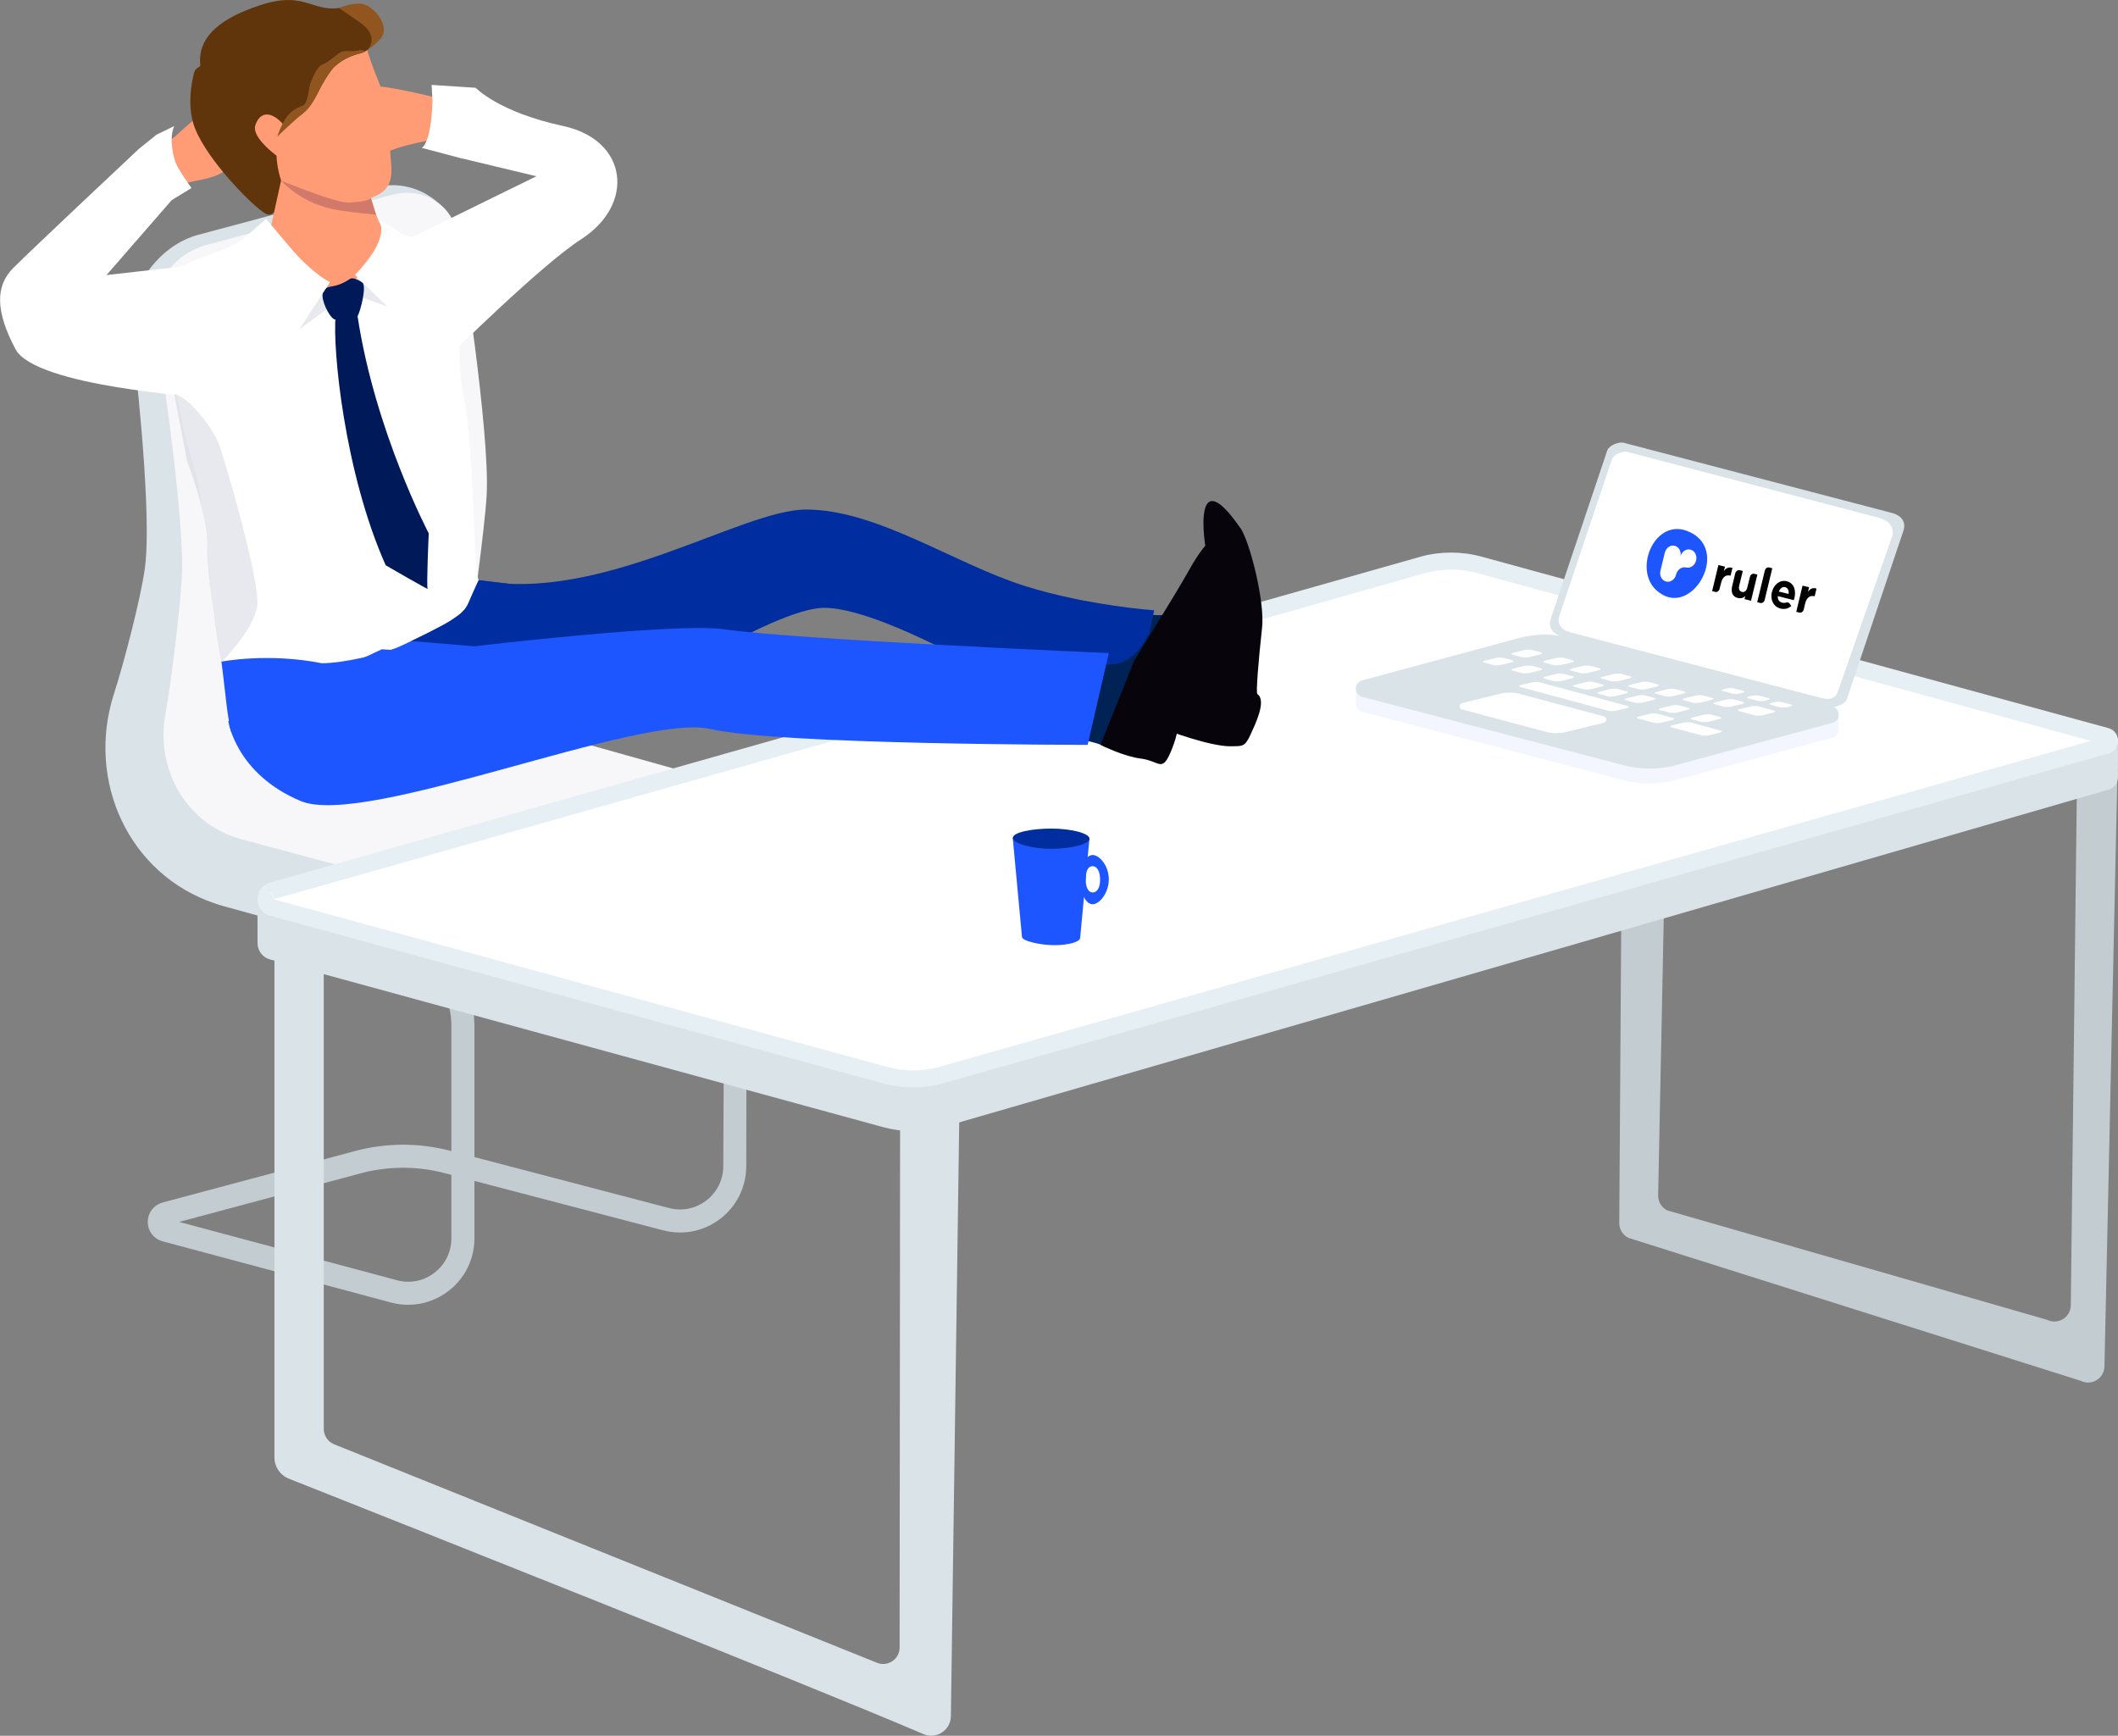 <?xml version="1.0" encoding="UTF-8"?> <svg xmlns="http://www.w3.org/2000/svg" xmlns:xlink="http://www.w3.org/1999/xlink" id="Layer_2" viewBox="0 0 249.96 204.84"><rect x="0" y="0" width="249.96" height="204.84" fill="#808080" stroke="none"/><defs><style> .cls-1 { fill: #002254; } .cls-2 { fill: #002ea0; } .cls-3 { fill: #9aa2b7; opacity: .24; } .cls-4 { fill: #60350b; } .cls-5 { fill: #001959; } .cls-6 { fill: #f7f7fa; } .cls-7 { fill: #c3cdd1; } .cls-8 { fill: #d17a6b; } .cls-9 { fill: #915620; } .cls-10 { fill: #fff; } .cls-11 { fill: #f3f6ff; } .cls-12 { fill: #cbcbcb; } .cls-13 { fill: #1d55ff; } .cls-14 { fill: #1d55ff; } .cls-15 { fill: #07040c; } .cls-16 { fill: #e6eff4; } .cls-17 { fill: #dae3e8; } .cls-18 { fill: #ff9b75; } .cls-19 { fill: url(#_ÂÁ_Ï_ÌÌ_È_ËÂÌÚ_28); } </style><linearGradient id="_ÂÁ_Ï_ÌÌ_È_ËÂÌÚ_28" data-name="¡ÂÁ˚ÏˇÌÌ˚È „‡‰ËÂÌÚ 28" x1="134.61" y1="119.19" x2="133.62" y2="98.83" gradientUnits="userSpaceOnUse"><stop offset="0" stop-color="#f2f2f2"></stop><stop offset="1" stop-color="#dceefb"></stop></linearGradient></defs><g id="Laag_2"><g><g><path class="cls-7" d="M53.47,113.61c-1.52-.08-3.04-.26-4.54-.56.43.27.83.58,1.2.93l4.35,1.19c-.3-.55-.64-1.07-1.01-1.56ZM88.12,113.81c-.14-2.67-1.15-5.17-2.79-7.16-1.53-1.87-3.62-3.29-6.04-4l-4.18-1.82-.14-.06-6.71-2.92-6.9-3-7.81-3.4-4.35-1.89c-.3-.13-.63-.15-.94-.05l-16.14,5.03-7.85,2.45-.68.21c-.9.28-1.64.8-2.17,1.47-.64.79-.99,1.79-.97,2.9.04,2.04,1.34,3.7,3.32,4.23l3.34.89,5.57,1.49,13.47,3.61c1.01.27,1.94.69,2.78,1.26.43.27.83.58,1.2.93,1.69,1.54,2.81,3.66,3.08,6,.04.36.06.72.06,1.08v14.78l-.15-.04c-3.68-.96-7.56-.95-11.24.04l-7.01,1.88-5.84,1.56-9.83,2.63c-1.05.29-1.76,1.21-1.76,2.29s.71,2.01,1.76,2.29l9.82,2.63,5.85,1.57,11.26,3.02c.68.18,1.37.27,2.05.27,1.7,0,3.35-.56,4.74-1.62,1.95-1.5,3.07-3.76,3.07-6.21v-6.79l22.27,5.83c2.36.62,4.83.12,6.76-1.37,1.93-1.49,3.04-3.74,3.05-6.18l.02-8.12.02-5.15.02-6.29v-3.58c.01-.23.01-.46-.01-.69ZM53.27,146.15c0,1.6-.73,3.08-2,4.05-1.27.98-2.89,1.3-4.43.88l-11.97-3.21-5.85-1.56-7.87-2.11,7.87-2.11,5.85-1.56,7.71-2.07c3.22-.86,6.63-.87,9.86-.03l.83.22v7.5ZM85.4,123.63v5.15s-.04,8.85-.04,8.85c0,1.6-.74,3.07-2,4.04-1.26.97-2.87,1.3-4.41.89l-22.96-6.01v-15.49c0-.11,0-.21-.01-.32-.05-2-.58-3.9-1.5-5.57-.3-.55-.64-1.07-1.01-1.56-1.61-2.12-3.91-3.72-6.61-4.44l-9.14-2.45-9.36-2.51-3.89-1.04c-.94-.25-1.29-1.02-1.3-1.66-.02-.64.3-1.42,1.23-1.71l.4-.13,2.85-.88,14.94-4.66,5.99-1.87.72.31,7.93,3.45,6.95,3.02,6.58,2.86.17.07,7.36,3.2c.05.03.11.05.17.07,1.49.42,2.82,1.2,3.9,2.21,1.57,1.46,2.63,3.43,2.96,5.59.07.48.11.97.11,1.46v2.84s-.03,6.29-.03,6.29Z"></path><path class="cls-6" d="M69.79,87.97c-8.06-2.13-15.75-3.9-14.29-13.35,0,0,1.71-12.17,1.93-16.15.43-7.46-3.1-29.71-3.1-29.71h0c-.65-3.46-2.07-4.53-3.54-5.46l-2.41-.95-26.81,6.52-4.04,4.07.63,19.7,2.61,19.23-3.6,15.66,3.6,10.94,30.12,8.95,36.01-9.81c2.45-.67,2.47-4.14.02-4.83l-17.13-4.81Z"></path><path class="cls-17" d="M88.75,95.16v7.77c0,1.65-1.11,3.1-2.71,3.53l-.74.2-22.07,5.91c-5.43,1.46-11.15,1.44-16.56-.05l-16.29-4.48-3.98-1.1c-.36-.1-.71-.21-1.05-.33-10.13-3.4-15.23-14.44-11.89-24.77,1.16-3.59,3.08-10.95,3.62-14.65.17-1.17.24-2.71.24-4.49,0-9.22-1.93-24.6-1.93-24.6,0-4.54,3.59-9.2,7.97-10.38l18.37-4.92,2.51-.67c2.77-.75,5.58.06,7.53,1.86-1.5-1.1-3.46-1.55-5.42-1.02l-22.02,5.95c-3.66.98-6.11,4.3-6.11,7.96,0,.51.04,1.02.14,1.54,0,0,3.52,22.25,3.1,29.71-.23,3.97-1.22,12.14-1.94,16.14-1.16,6.42,2.34,12.73,8.52,14.64.15.05.3.09.45.13l6.15,1.65,12.14,3.25c5.36,1.44,11,1.44,16.35,0l23.77-6.36c1.09-.29,1.85-1.28,1.85-2.42Z"></path></g><path class="cls-7" d="M249.95,88.58l-1.59,72.72c-.06,1.4-1.54,2.28-2.8,1.65l-53.38-16.87c-.66-.33-1.08-1-1.08-1.74l.43-65.33,5.38,1.76-1.22,60.31c-.01.75.41,1.43,1.07,1.76l44.82,12.91c1.27.63,2.76-.26,2.81-1.67l.72-61.23,4.83-4.28Z"></path><path class="cls-17" d="M242.76,88.57l-68.01-18.63c-2.3-.62-4.71-.62-7.01,0L35.4,108.37l-5.01-1.66v4.56h0c0,.84.5,1.69,1.5,1.96l72.35,19.79c2.3.62,4.71.62,7.01,0l137.55-39.82c.77-.21,1.15-.86,1.15-1.5h0v-4.56l-7.19,1.43Z"></path><polygon class="cls-19" points="134.84 116.23 134.84 116.23 134.1 116.43 134.84 116.23"></polygon><path class="cls-12" d="M191.14,112.65h.01s0,.04,0,.04c0-.01-.01-.03-.02-.04Z"></path><g><path class="cls-17" d="M48.04,100.7v-.33s-.02.14,0,.33Z"></path><path class="cls-17" d="M108.27,118.4s-57.6-15.75-58.25-15.92c-.65-.17-1.08-.32-1.59-.83-.29-.29-.38-.68-.4-.95v3.95c.04,1.91,1.51,1.96,1.51,1.96l59.49,16.25-.76-4.47Z"></path></g><path class="cls-17" d="M32.39,107.43v64.55c-.01,1.11.67,2.11,1.7,2.52,10.12,4.01,62.01,24.59,74.88,30.14,1.52.66,3.23-.45,3.25-2.1l1.03-73.36s-2.08.46-3.51.46-3.51-.46-3.51-.46l-.06,65.25c0,1.37-1.39,2.31-2.66,1.8l-64.08-25.79c-.73-.3-1.22-1.01-1.22-1.8v-58.06l-5.84-3.14Z"></path><g><path class="cls-10" d="M107.74,127.32c-1.1,0-2.19-.14-3.25-.43l-72.35-19.79c-.71-.19-.77-.81-.77-.99s.05-.8.76-.99l135.87-38.48c1.04-.28,2.14-.42,3.23-.42,1.1,0,2.19.14,3.25.43l74.04,20.24c.38.1.42.41.42.54s-.04.44-.41.54l-137.56,38.94c-1.04.28-2.14.42-3.23.42Z"></path><path class="cls-16" d="M171.25,67.21c1.01,0,2.01.13,2.98.39l72.52,19.83-136.01,38.5c-.97.26-1.98.39-2.99.39s-2.01-.13-2.98-.39l-72.37-19.78s0-.05-.02-.05c0,0,0,0,0,0l-1.02-1.72,1.08,1.7,135.83-38.47c.97-.26,1.98-.39,2.99-.39M171.25,65.21c-1.18,0-2.36.15-3.51.46L31.89,104.15c-2,.54-2,3.38,0,3.92l72.35,19.79c1.15.31,2.33.46,3.51.46s2.36-.15,3.51-.46l137.55-38.93c1.54-.41,1.54-2.6,0-3.01l-74.04-20.25c-1.15-.31-2.33-.46-3.51-.46h0Z"></path></g><g><path class="cls-11" d="M216.98,86.21c0-.07,0-.14,0-.21v-1.67s-1.45.6-1.45.6l-30.14-7.88c-2-.53-4.1-.53-6.1,0l-18.52,5s-.05.02-.08.03l-.67-.79v1.69h0c-.02.44.23.88.74,1.02l30.85,8.07c2,.53,4.1.53,6.1,0l18.52-5c.46-.12.7-.48.74-.86h0Z"></path><path class="cls-17" d="M160.77,82.24l30.85,8.07c2,.53,4.1.53,6.1,0l18.52-5c1-.27,1-1.68,0-1.95l-30.85-8.07c-2-.53-4.1-.53-6.1,0l-18.52,5c-1,.27-1,1.68,0,1.95Z"></path><g><path class="cls-10" d="M210.94,83.46l.29-.07c.35-.09.39-.19.1-.26l-1.06-.28c-.17-.05-.63-.04-.83.01l-.29.07c-.35.09-.39.19-.1.26l1.06.28c.17.05.63.04.83-.01Z"></path><path class="cls-10" d="M208.28,82.7l.29-.07c.35-.09.39-.19.1-.26l-1.06-.28c-.17-.05-.63-.04-.83.01l-.29.07c-.35.09-.39.19-.1.26l1.06.28c.17.05.63.04.83-.01Z"></path><path class="cls-10" d="M205.29,81.84l.29-.07c.35-.09.39-.19.1-.26l-1.06-.28c-.17-.05-.63-.04-.83.01l-.29.07c-.35.09-.39.19-.1.26l1.06.28c.17.05.63.04.83-.01Z"></path><path class="cls-10" d="M197.85,84.09l1.27-.31c.35-.09.39-.19.1-.26l-1.06-.28c-.17-.05-.63-.04-.83.01l-1.27.31c-.35.09-.39.19-.1.26l1.06.28c.17.05.63.04.83-.01Z"></path><path class="cls-10" d="M187.72,81.33l1.27-.31c.35-.09.39-.19.1-.26l-1.06-.28c-.17-.05-.63-.04-.83.01l-1.27.31c-.35.09-.39.19-.1.26l1.06.28c.17.05.63.04.83-.01Z"></path><path class="cls-10" d="M184.2,80.37l1.27-.31c.35-.09.39-.19.1-.26l-1.06-.28c-.17-.05-.63-.04-.83.01l-1.27.31c-.35.09-.39.19-.1.26l1.06.28c.17.05.63.04.83-.01Z"></path><path class="cls-10" d="M187.34,79.42l1.27-.31c.35-.09.39-.19.1-.26l-1.06-.28c-.17-.05-.63-.04-.83.01l-1.27.31c-.35.09-.39.19-.1.26l1.06.28c.17.05.63.04.83-.01Z"></path><path class="cls-10" d="M196.03,85.29l1.27-.31c.35-.09.39-.19.1-.26l-1.84-.5c-.17-.05-.63-.04-.83.01l-1.27.31c-.35.09-.39.19-.1.26l1.84.5c.17.05.63.04.83-.01Z"></path><path class="cls-10" d="M201.6,85.18l1.27-.31c.35-.09.39-.19.1-.26l-1.06-.28c-.17-.05-.63-.04-.83.01l-1.27.31c-.35.09-.39.19-.1.26l1.06.28c.17.05.63.04.83-.01Z"></path><path class="cls-10" d="M180.45,79.42l1.27-.31c.35-.09.39-.19.1-.26l-1.06-.28c-.17-.05-.63-.04-.83.01l-1.27.31c-.35.09-.39.19-.1.26l1.06.28c.17.05.63.04.83-.01Z"></path><path class="cls-10" d="M184.2,78.48l1.27-.31c.35-.09.39-.19.1-.26l-1.06-.28c-.17-.05-.63-.04-.83.01l-1.27.31c-.35.09-.39.19-.1.26l1.06.28c.17.05.63.04.83-.01Z"></path><path class="cls-10" d="M190.99,80.37l1.27-.31c.35-.09.39-.19.1-.26l-1.06-.28c-.17-.05-.63-.04-.83.01l-1.27.31c-.35.09-.39.19-.1.26l1.06.28c.17.05.63.04.83-.01Z"></path><path class="cls-10" d="M201.65,86.78l1.27-.31c.35-.09.39-.19.1-.26l-3.51-.95c-.17-.05-.63-.04-.83.01l-1.27.31c-.35.09-.39.19-.1.26l3.51.95c.17.05.63.04.83-.01Z"></path><path class="cls-10" d="M200.65,82.92l1.27-.31c.35-.09.39-.19.1-.26l-1.06-.28c-.17-.05-.63-.04-.83.01l-1.27.31c-.35.09-.39.19-.1.26l1.06.28c.17.05.63.04.83-.01Z"></path><path class="cls-10" d="M177.08,78.48l1.27-.31c.35-.09.39-.19.1-.26l-1.06-.28c-.17-.05-.63-.04-.83.01l-1.27.31c-.35.09-.39.19-.1.26l1.06.28c.17.05.63.04.83-.01Z"></path><path class="cls-10" d="M180.45,77.55l1.27-.31c.35-.09.39-.19.1-.26l-1.06-.28c-.17-.05-.63-.04-.83.01l-1.27.31c-.35.09-.39.19-.1.26l1.06.28c.17.05.63.04.83-.01Z"></path><path class="cls-10" d="M194.23,81.33l1.27-.31c.35-.09.39-.19.1-.26l-1.06-.28c-.17-.05-.63-.04-.83.01l-1.27.31c-.35.09-.39.19-.1.26l1.06.28c.17.05.63.04.83-.01Z"></path><path class="cls-10" d="M197.37,82.16l1.27-.31c.35-.09.39-.19.1-.26l-1.06-.28c-.17-.05-.63-.04-.83.01l-1.27.31c-.35.09-.39.19-.1.26l1.06.28c.17.05.63.04.83-.01Z"></path><path class="cls-10" d="M207.95,84.42l1.27-.31c.35-.09.39-.19.1-.26l-1.84-.5c-.17-.05-.63-.04-.83.01l-1.27.31c-.35.09-.39.19-.1.26l1.84.5c.17.05.63.04.83-.01Z"></path><path class="cls-10" d="M204.29,83.39l1.27-.31c.35-.09.39-.19.1-.26l-1.06-.28c-.17-.05-.63-.04-.83.01l-1.27.31c-.35.09-.39.19-.1.26l1.06.28c.17.05.63.04.83-.01Z"></path><path class="cls-10" d="M193.81,82.92l1.27-.31c.35-.09.39-.19.1-.26l-1.06-.28c-.17-.05-.63-.04-.83.01l-1.27.31c-.35.09-.39.19-.1.26l1.06.28c.17.05.63.04.83-.01Z"></path><path class="cls-10" d="M190.59,82.16l1.27-.31c.35-.09.39-.19.1-.26l-1.06-.28c-.17-.05-.63-.04-.83.01l-1.27.31c-.35.09-.39.19-.1.26l1.06.28c.17.05.63.04.83-.01Z"></path><path class="cls-10" d="M190.68,83.88l1.27-.31c.35-.09.39-.19.1-.26l-10.38-2.8c-.17-.05-.63-.04-.83.01l-1.27.31c-.35.09-.39.19-.1.26l10.38,2.8c.17.05.63.04.83-.01Z"></path><path class="cls-10" d="M172.54,83.72l10.04,2.68c.78.19,1.6.17,2.37-.05l4.35-1.07c.38-.11.36-.65-.02-.74l-10.04-2.68c-.78-.19-1.6-.17-2.37.05l-4.35,1.07c-.38.11-.36.65.02.74Z"></path></g><path class="cls-17" d="M224.62,62.68l-6.66,19.83c-.19.54-1.33,1.06-1.97.88l-31.64-8.28c-1.18-.33-1.68-1.12-1.32-2.14l6.66-19.83c.19-.54,1.33-1.06,1.97-.88l31.64,8.28c1.18.33,1.68,1.12,1.32,2.14Z"></path><path class="cls-10" d="M223.39,63.05l-6.49,18.56c-.33,1.14-1.57.88-2.16.71l-29.46-7.71c-1.1-.3-1.56-1.04-1.23-1.99l6.2-18.46c.18-.51,1.24-.98,1.83-.82l29.46,7.71c1.1.3,1.85.69,1.85,2Z"></path><path class="cls-13" d="M195.85,69.95c-3.32-2.29-.73-8.77,3.21-7.31,5.33,1.97.75,10.22-3.21,7.31Z"></path><path class="cls-10" d="M199.5,64.86c-.51-.13-1.04.24-1.18.83.14-.58-.16-1.15-.67-1.28s-1.04.24-1.18.83l-.51,2.11c-.14.58.16,1.15.67,1.28s1.04-.24,1.18-.83.67-.95,1.18-.83,1.04-.24,1.18-.83-.16-1.15-.67-1.28Z"></path><g><path d="M203.44,67.41l.14-.54-.78-.19-.74,3.08.37.09c.22.06.45-.1.51-.36l.17-.68c.18-.73.57-1.01,1.09-.88h.04s.22-.91.22-.91c-.45-.13-.76,0-1.02.39Z"></path><path d="M207.03,67.72c-.22-.06-.45.1-.51.36l-.31,1.26c-.1.41-.34.58-.63.51-.3-.08-.42-.33-.32-.75l.42-1.72-.37-.09c-.22-.05-.45.11-.52.36l-.37,1.54c-.17.71.07,1.23.65,1.37.39.1.66,0,.9-.22l-.09.36.77.19.75-3.09-.37-.08Z"></path><path d="M208.8,66.97c-.23-.06-.46.1-.52.36l-.9,3.74.37.09c.22.05.45-.11.51-.36l.9-3.74-.36-.09Z"></path><path d="M210.85,68.59c-.79-.19-1.52.4-1.73,1.28h-.01c-.22.95.22,1.75,1.04,1.95.49.12.91-.01,1.25-.3l-.15-.24c-.1-.17-.28-.23-.46-.17-.15.05-.3.05-.46.01-.35-.08-.54-.35-.52-.77l1.89.47c.03-.08.04-.13.07-.22h0c.21-.88-.01-1.79-.92-2.01ZM211.09,70.09l-1.16-.28c.16-.39.43-.6.75-.52.32.08.46.4.41.8Z"></path><path d="M213.37,69.85l.13-.55-.77-.19-.74,3.09.36.09c.23.06.46-.11.52-.36l.16-.68c.18-.74.58-1.01,1.09-.89h.04s.22-.9.22-.9c-.45-.14-.75,0-1.01.39Z"></path></g></g><g><path class="cls-14" d="M119.52,98.88l1.09,11.68c0,.49,2.16.98,3.84.98s3.03-.39,3.03-.88l1.09-11.68-9.05-.1Z"></path><path class="cls-2" d="M128.58,98.98c0-.66-2.23-1.2-4.51-1.2s-4.54.44-4.54,1.1,2.26,1.29,4.54,1.29,4.51-.54,4.51-1.2Z"></path><path class="cls-14" d="M128.95,100.9c-.2,0-.39.08-.57.23-.52.44-.89,1.47-.89,2.68,0,.82.17,1.55.45,2.08.25.51.62.82,1.01.82.8,0,1.91-1.33,1.91-2.94s-1.11-2.87-1.91-2.87ZM128.95,105.32c-.48,0-.81-.53-.82-1.54v-.04c0-.29.02-.53.07-.73.12-.54.39-.79.75-.79.48,0,.88.55.88,1.59s-.4,1.51-.88,1.51Z"></path></g><g><path class="cls-1" d="M135.08,72.36c4.1,1.2,5.84-2.47,6.18-3.11,1.31-2.49-1.7,14.99-5.24,12.93-.65-.38-2.56-.73-2.56-.73l1.63-9.09Z"></path><path class="cls-2" d="M56.49,68.47c14.38,2.8,31.02-8.34,38.64-8.34,8.39,0,17.54,6.44,25.94,9.06,7.32,2.29,15.14,2.83,15.14,2.83l-2.62,12.55-17.55-5.44s-12.69-7.4-18.78-7.4-23.69,11.69-23.69,11.69l-19.51-6.93,2.43-8.02Z"></path><path class="cls-18" d="M51.41,11.51s-5.88-1.48-7.55-1.34c-1.67.14-5.94,4.4-5.51,6.73.43,2.33,5.63-.87,7-1.36,1.38-.49-1.71,1.23-1.91,1.89-.21.67.82,1.22,2.26.51,2.18-1.07,7.93-1.89,7.93-1.89l-2.22-4.55Z"></path><path class="cls-10" d="M54.54,18.71l-4.76-1.26c1.21-.85,1.26-5.59,1.26-5.59l-.1-1.84,5.19.34,1.97,6.04-3.57,2.31Z"></path><g><path class="cls-18" d="M15.94,20.04s2.61,2.92,4.81,1.96c2.7-1.18,6.37-.29,7.48-4.62.45-1.75,2.77-.37,3.15.1.55.68,4.46-1.4,2.77-3.97-.92-1.41-2.29-2.44-3.96-2.67-1.59-.22-3.46.27-5.49,1.85-4.16,3.23-4.11,3.85-5.27,4.07-1.16.21-2.48,1.33-2.48,1.33l-1.01,1.96Z"></path><path class="cls-18" d="M27.69,10.34c2.74-.8,3.9-.77,5.08-.61,1.18.16,1.79.69,1.29,1.24s-3.12.95-3.12.95l-3.25-1.57Z"></path></g><path class="cls-10" d="M19.1,24.32l3.5-2.13s-1.42-1.94-1.85-2.95c-.33-.78-.81-3-.19-4.36l-2.08,1.01-2.08,1.67.08,4.64,2.63,2.13h0Z"></path><path class="cls-18" d="M43,4.34c.27,2.33,1.98,5.73,2.61,7.81.69,2.28.29,3.22.42,5.49.15,2.58.96,5.01-3,5.91-2.68.61-5.85,1.28-9.68-1.11-2.36-1.47-7.23-4.3-5.24-10.96,1.99-6.67,12.67-10.49,12.67-10.49l2.22,3.36Z"></path><path class="cls-4" d="M43.07,6.08c-.17.1-.36.17-.56.22-1.09.27-1.9.67-2.53,1.16-.05.02-.1.05-.14.1-.19.15-.36.31-.52.47-.04.03-.07.07-.09.1,0,0,0,.01-.01.01-.65.71-1.07,1.53-1.47,2.34,0,.01,0,.02-.01.02-.1.18-.19.37-.28.55-.09.18-.19.36-.3.56-.32.55-.67,1.07-1.15,1.54-.02.03-.05.05-.08.07-.14.13-.29.26-.46.38,0,0-.02.01-.03.02-.18.14-.38.26-.59.38-.81.44-1.35,1.03-1.69,1.7-1.37,2.69.38,6.6.38,6.6,0,0-.77,3.63-2.13,2.95-1.37-.68-6.91-6.25-8.41-10.14-.71-1.82-.69-4.2-.11-6.47.19-.77.78-.68.75-.93-.39-3.53,2.71-5.67,7.08-7.1,5.74-1.89,6.16,1.36,10.43.08,3.7-1.12,4.32,4.08,1.92,5.39Z"></path><path class="cls-18" d="M43.2,20.9s.67,3.6,1.78,5.79c.85,1.67-.38,8.4-6.85,8.22-6.48-.18-6.35-7.29-6.35-7.29l1.5-6.81,9.92.09Z"></path><path class="cls-18" d="M33.47,14.72c-1.52-1.73-2.81-1.5-3.33.04-.53,1.59,2.96,3.95,2.96,3.95l.37-3.99Z"></path><path class="cls-10" d="M46.14,27.67l2.44,1.05s-.23,16.51,4.79,26.52c1.81,3.61,1.94,10.83,3.12,13.23,2.09,4.25,4.14,2.72.97,5.88-6.23,6.23-8.46,2.17-12.14,5.27-3.68,3.1-4.88,3.53-10.55,3.97-5.67.44-4.19-51.09-4.19-51.09l10.22,1.95,5.33-6.79Z"></path><path class="cls-14" d="M37.98,78.27c2.6,0,7.5-1.14,9.61-2.17,2.11-1.03,6.96-3.1,7.61-4.72.65-1.62,1.29-2.91,1.29-2.91l3.55.42s.24.56-.32,2.46-2.74,3.94-3.72,4.91-4.8,3.58-4.8,3.58l-9.3.97-3.92-2.55Z"></path><path class="cls-3" d="M42.12,34.92l-.21-2.47,3.85,3.76s-2.16-.83-3.64-1.29Z"></path><polygon class="cls-3" points="38.95 33.3 39.38 35.92 35.28 38.88 38.95 33.3"></polygon><path class="cls-5" d="M42.78,33.37c-.34-.29-1.15-.68-1.47-.46-1.84,1.24-2.54.63-3.09,1.34-.5.66.29,2.49.93,3.19.16.17.31.28.44.27,1.08-.05,2.42-.05,2.61-.39.36-.66,1.08-3.51.58-3.95Z"></path><path class="cls-5" d="M39.61,37.29c-.38,3.77,1.02,18.46,5.91,29.42,0,0,5.11,2.97,4.95,2.77-.16-.2.13-6.54.13-6.54,0,0-6.34-12.02-8.4-25.62l-2.59-.03Z"></path><path class="cls-1" d="M129.24,78.2c4.1,1.2,5.84-2.47,6.18-3.11,1.31-2.49-1.7,14.99-5.24,12.93-.65-.38-2.56-.73-2.56-.73l1.63-9.09Z"></path><path class="cls-14" d="M49.94,76.98s29.2-3.66,35.62-2.71c8.12,1.2,45.3,2.8,45.3,2.8l-2.5,10.83s-36.39.01-44.52-1.87c-8.36-1.93-40.69,11.71-48.36,8.5-7.67-3.22-8.54-9.44-8.54-9.44l18.13-8.47,4.87.35Z"></path><path class="cls-9" d="M43.07,6.08c-.17.1-.36.17-.56.22-1.09.27-1.9.67-2.53,1.16-.05.02-.1.05-.14.1-.21.14-.4.3-.52.47-.04.03-.07.07-.09.1,0,0,0,.01-.01.01-.73,1.05-1.13,1.71-1.47,2.34,0,.01,0,.02-.01.02-.04.1-.09.19-.14.28-.05.08-.09.18-.14.27-.09.18-.19.36-.3.56-.31.56-.68,1.15-1.15,1.54-.02.03-.05.05-.08.07-.12.09-.28.22-.46.38,0,0-.02.01-.03.02-.69.6-1.7,1.54-2.28,2.08-.27.26-.44.42-.44.42,0,0,.21-.69.69-1.64.03-.06.06-.12.09-.17.54-1.04,1.51-1.61,2.2-1.82.68-.22.76-2.34.93-2.67.17-.32.74-1.98,1.42-2.2.68-.21,1.87-1.39,2.3-1.52.43-.14,1.49.01,1.99-.15.32-.1.58.03.73.13Z"></path><path class="cls-9" d="M40,.94s2.14-.89,3.26-.32c1.39.71,2.79,2.77,1.57,4.05-.78.81-1.43,1.18-1.43,1.18,0,0,1.51-1.53-.95-3.22l-2.45-1.69Z"></path><path class="cls-8" d="M43.76,23.35s.07.41-2.56.56c-1.52.09-8.03-2.6-8.03-2.6,0,0,2.42,2.83,6.83,3.51,1.97.31,4.38.52,4.38.52l-.62-1.99Z"></path><path class="cls-10" d="M29.12,27.81c-1.63,1.78-6.66,2.57-8.84,4.37s-4.65,5.46-4.65,5.46l11.34,9.23,4.52-4.25.56-5.36-1.07-6.61-1.86-2.82Z"></path><path class="cls-10" d="M38.95,33.3l-3.67,5.58s-1.83-.97-3.82-3.67c-2.9-3.93-2.3-7.41-2.3-7.41l2.24-1.97s.95,1.14,2.8,3.32c2.8,3.3,4.75,4.14,4.75,4.14Z"></path><path class="cls-15" d="M146.38,62.29c1.12,1.62,2.9,8.7,2.57,11.74-.45,4.16-.74,7.75-.56,7.88,1.15.76-.32,3.7-.77,4.7-.71,1.61-1.06,1.42-2.29,1.46-2.48.07-7.78-1.96-7.78-1.96l2.56-9.63s3.05-8.18,2.43-10.54c-.62-2.37-1.67-11.6,3.83-3.64Z"></path><path class="cls-10" d="M19.5,36.67s.95,10.51,3.1,17.46c2.16,6.95,2.15,17.14,2.72,18.99s1.61,11.98,1.61,11.98l7.84-1.51,1.87-5.36-2.38-31.6-6.47-5.67-8.3-4.29Z"></path><path class="cls-10" d="M46.21,27.19l8.72,2.87s-1.44,10.94-.2,16.8c1.26,5.95,1.1,20.51,1.76,21.61s-9.93-14.95-9.93-14.95l-.96-20.17.6-6.16Z"></path><path class="cls-15" d="M145.1,65.34c1.07,4.16-4.18,17.02-5.24,17.84-1.06.82-.3,2.04-1.52,5.13-1.2,3.06-1.4,1.49-3.71,1.21-.96-.12-2.06-.48-2.96-.83-1.02-.4-1.79-.79-1.79-.79l3.99-9.96s5.1-8.22,6.25-10.29c2.72-4.93,4.19-5.37,4.98-2.3Z"></path><path class="cls-14" d="M51.2,78.27c-5.44,0-6.84,1.27-13.22,0-6.38-1.27-11.85-.19-11.85-.19,0,0,.21,1.52.51,4.27s.62,3.98.62,3.98l19.72,1.58,5.72-8.72-1.51-.92Z"></path><path class="cls-2" d="M56,76.27l-7.47-.62s3.82-1.83,4.73-2.46c.9-.63,1.54-.91,2.11-2.21s1.13-2.51,1.13-2.51l3.55.42,2.84,2.9-3.3,3.2-3.58,1.28Z"></path><path class="cls-10" d="M20.26,23.62l-7.69,8.84,9.01-1.02,2.39,15.43s-19.81-1.26-22.14-5.66c-2.33-4.4-2.43-7.41-.27-9.58s14.84-14.07,14.84-14.07l3.86,6.06Z"></path><path class="cls-10" d="M48.33,28.14l14.98-7.34-8.77-2.1,1.6-8.34s2.66,2.86,10.32,4.51,8.53,9.24,2.13,13.36c-4.77,3.07-15.63,13.84-15.63,13.84l-4.64-13.93Z"></path><path class="cls-10" d="M41.91,32.45l3.85,3.76s2.64-6.27,1.58-8.65l-2.6-1.69c1,2.08-1.08,4.68-2.84,6.58Z"></path><path class="cls-3" d="M20.57,46.5c1.74.32,4.55,4.07,5.23,5.82.68,1.75,4.97,16.41,4.55,19.22s-4.22,6.62-4.22,6.62c0,0-1.68-9.46-1.68-13.65s-2.35-9.99-2.35-9.99l-1.54-8.02Z"></path></g></g></g></svg> 